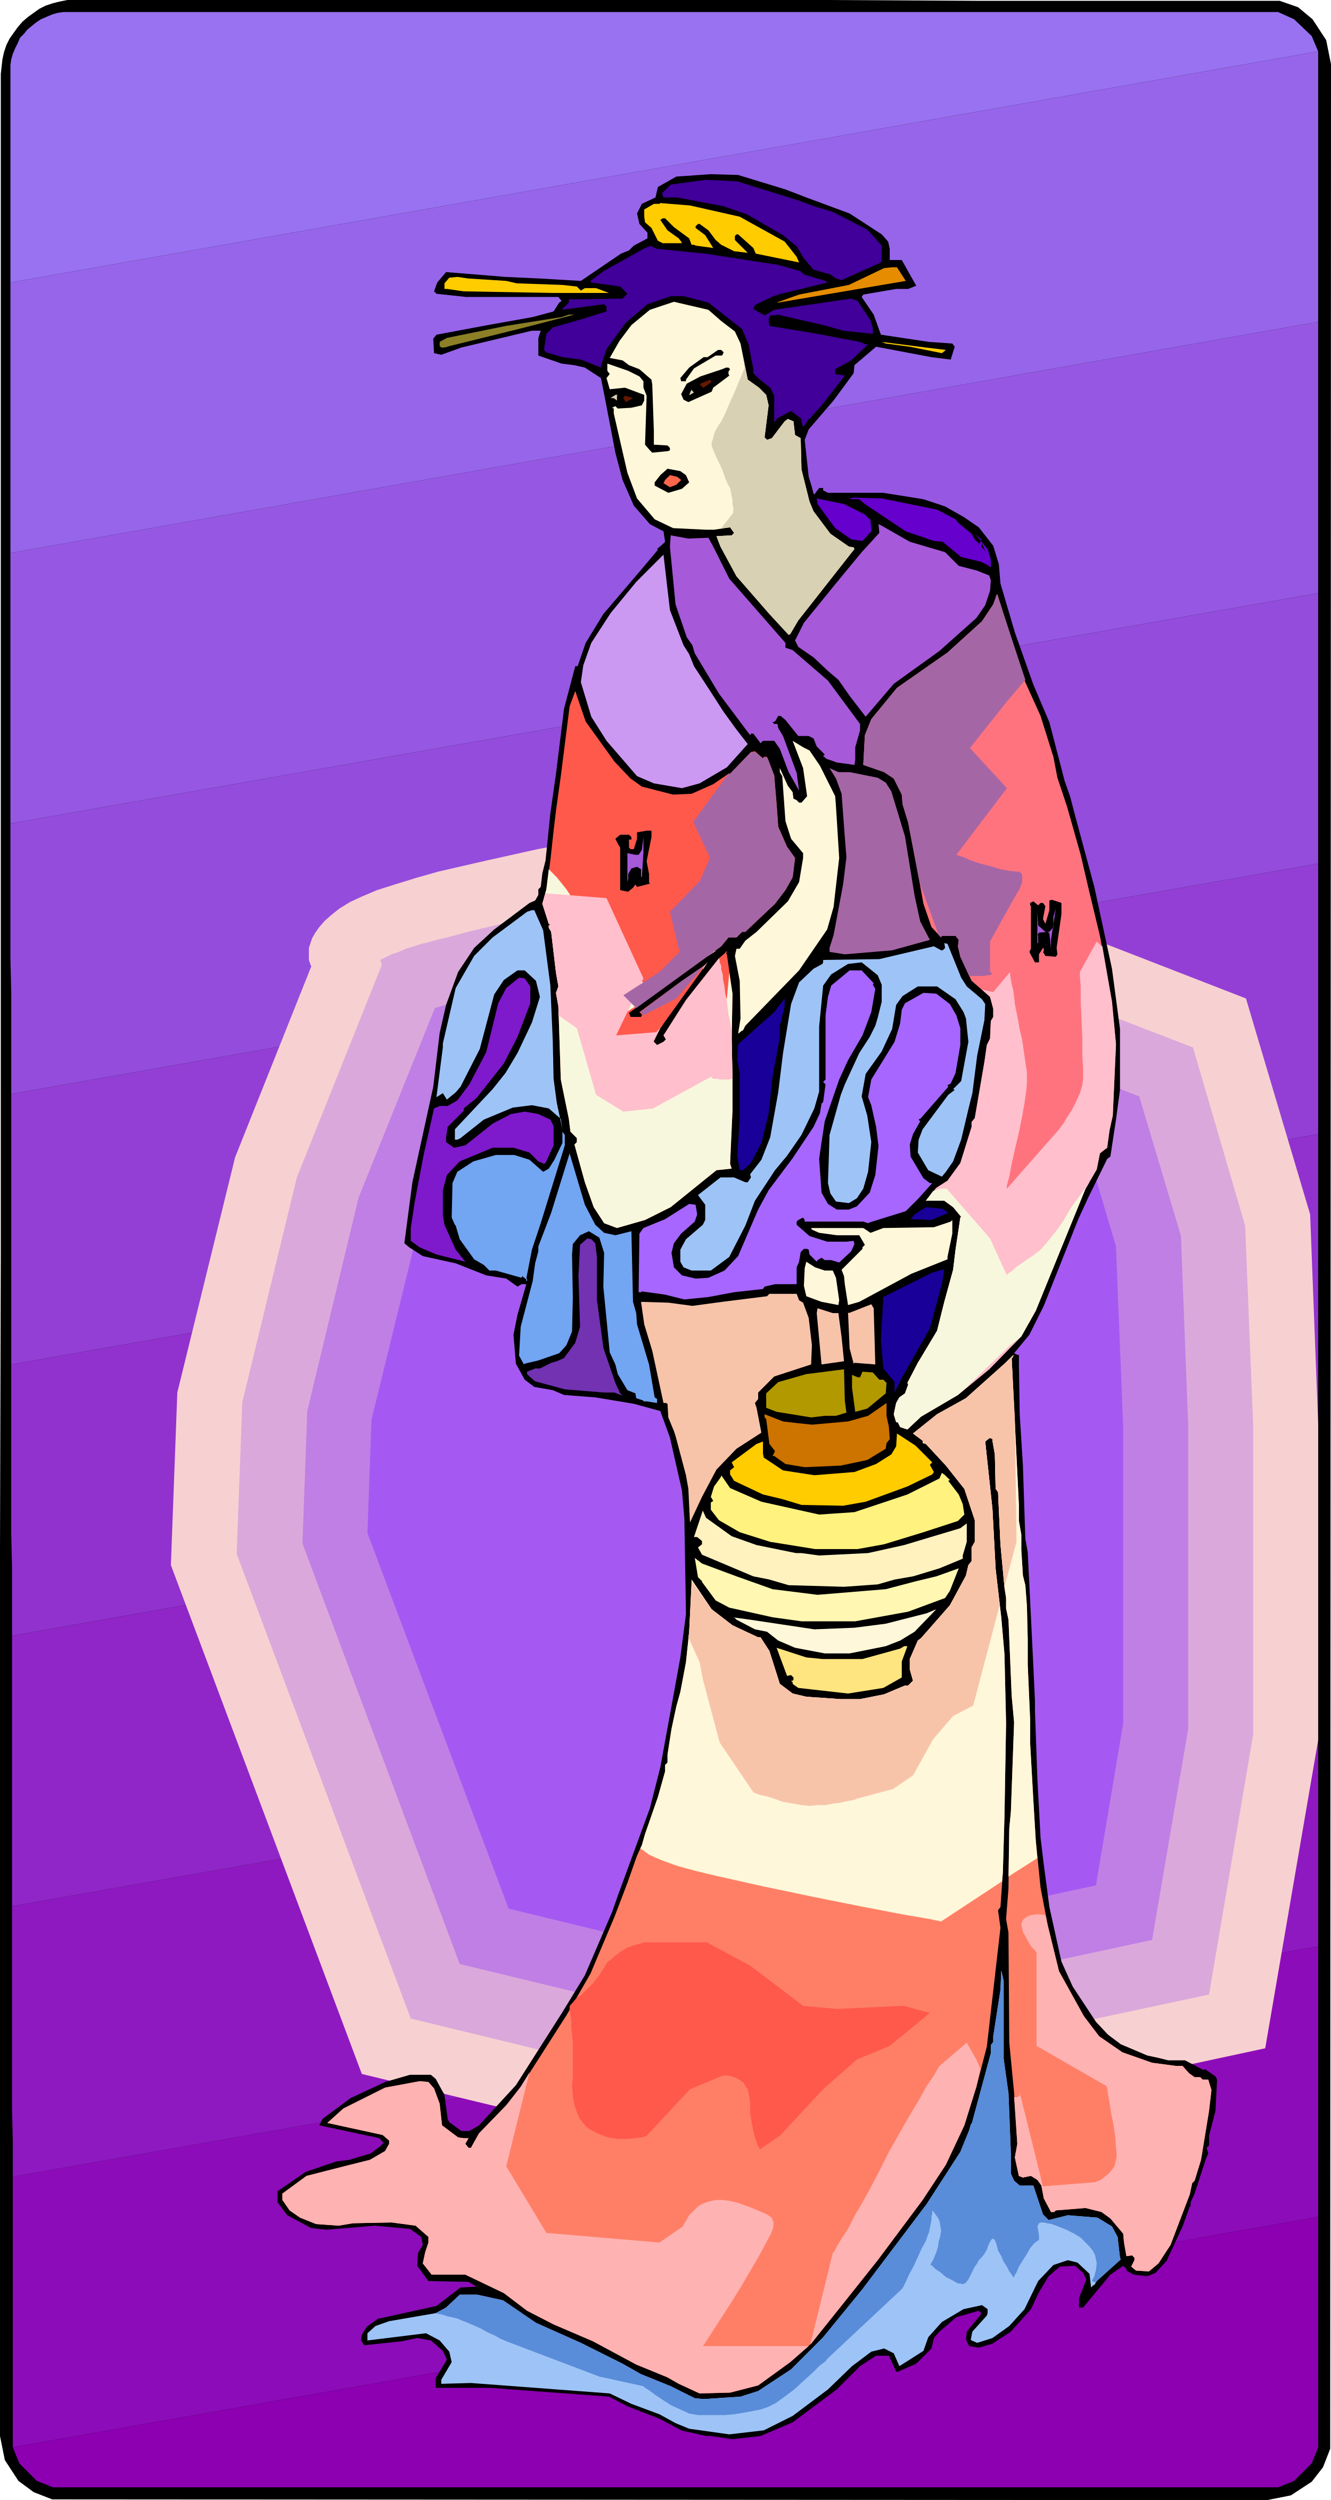<svg xmlns="http://www.w3.org/2000/svg" fill-rule="evenodd" height="996.096" preserveAspectRatio="none" stroke-linecap="round" viewBox="0 0 1659 3115" width="5.527in"><style>.brush1{fill:#000}.pen1{stroke:none}.brush16{fill:#400099}.brush17{fill:#fc0}.brush19{fill:#fff7d9}.brush21{fill:#651900}.brush22{fill:#d9d1b3}.brush25{fill:#a659d9}.brush28{fill:#ff594c}.brush29{fill:#a566a5}.brush30{fill:#9ec4f7}.brush33{fill:#190099}.brush36{fill:#f7c4aa}.brush45{fill:#ffb2b2}.brush46{fill:#ffbfcc}</style><path class="pen1 brush1" d="m1618 9 18 15 17 26 6 30-1 2971-9 23-14 18-26 17-30 6-1514-1-23-9-19-14-17-26-6-30V1929l1-367V92l1-9 1-9 2-9 3-9 4-8 5-7 5-7 6-7 7-6 7-5 7-5 8-4 9-3 8-2 10-2h947l187 1h377l23 8z"/><path class="pen1" style="fill:#8c00b2" d="m16 3049 1627-287v287l-8 20-22 22-20 8H66l-20-8-22-22-8-20z"/><path class="pen1" style="fill:#8d0cb9" d="M1643 2762 16 3049v-337l1627-287v337z"/><path class="pen1" style="fill:#8e19c0" d="M1643 2425 16 2712v-42l-1-42v-253l1628-287v337z"/><path class="pen1" style="fill:#9026c7" d="M1643 2088 15 2375v-337l1628-288v338z"/><path class="pen1" style="fill:#9132ce" d="M1643 1750 15 2038v-85l-1-42v-211l1629-287v337z"/><path class="pen1" style="fill:#933fd5" d="M1643 1413 14 1700v-337l1629-287v337z"/><path class="pen1" style="fill:#944cdc" d="M1643 1076 14 1363v-126l-1-42v-169l1630-287v337z"/><path class="pen1" style="fill:#9658e3" d="M1643 739 13 1026V689l1630-288v338z"/><path class="pen1" style="fill:#9765ea" d="M1643 401 13 689V352L1643 64v337z"/><path class="pen1" style="fill:#9972f2" d="M1643 64 13 352V81l1-7 2-7 3-7 3-6 3-7 5-5 4-5 6-5 5-4 6-4 7-3 7-3 7-2 7-1h1514l20 9 22 21 8 19z"/><path class="pen1" style="fill:#f7d1d1" d="m1347 1164 206 80 80 269 10 261v394l-66 384-666 143-460-111-238-634 8-215 72-293 95-238-1-2-2-6v-15l2-6 2-6 4-7 5-7 7-8 8-7 10-8 13-8 15-7 19-8 22-7 26-8 28-8 61-14 63-14 59-11 49-9 33-6 13-2 476 31 47 103z"/><path class="pen1" style="fill:#dba8db" d="m480 1193 8-4 9-3 9-4 10-3 9-3 9-2 10-3 9-2 34-9 34-8 34-8 35-7 34-7 35-7 34-6 35-6 418 28 41 89 200 77 65 222 10 249v385l-55 324-595 127-400-97-217-579 7-189 68-280 106-265-2-6 6-3z"/><path class="pen1" style="fill:#bf7fe5" d="m732 1211 12-2 13-3 12-2 13-2 13-3 12-2 13-2 12-2 361 24 35 75 192 74 52 174 9 237v377l-45 263-523 112-340-82-196-524 6-165 64-266 95-236 23-7 24-6 23-6 24-6 24-5 24-5 24-5 24-5z"/><path class="pen1" style="fill:#a559f2" d="m1139 1294 29 62 186 72 37 125 9 226v368l-34 202-452 97-280-68-176-468 5-141 62-253 77-193 29-7 29-7 29-7 30-6 29-6 30-5 29-6 30-5 302 20z"/><path class="pen1 brush1" d="m979 236 26 10 54 20 40 26 8 9 2 9v14h15l18 32-10 4h-15l-41 7-2 3 15 22 9 25 60 9 29 2 3 4-5 16-24-3-69-13-27 23-1 10-25 34-31 36-5 13 5 46 4 13 2 8 1 1 6-8h5v3l6 3h69l50 8 27 9 23 13 19 13 18 23 7 23 2 24 18 61 23 65 20 47 19 73 7 20 6 23 24 89 22 102 10 75v76l-5 37-7 46-4 3-24 49-12 26-43 108-18 36-19 23 4 2h2v12l1 62 4 64 3 91 3 17 2 40 5 102 2 43v12l3 85 4 74 4 33 7 53 15 68 14 31 29 44 15 16 16 12 33 14 14 3 12 3h21l23 12 2-1 13 9 2 4-2 39-8 31v12l-3 3 2 7-3 7-14 43-5 11v5h-1l-9 25-20 43-14 15-10 4-17-2-9-5v-2l-4-4-16 11-34 41h-5v-12l9-23-4-8-10-9-19 1-14 12-12 20-10 21-25 28-23 15-17 5-12-2-4-8 1-10 18-22v-1l-3-3-28 8-21 18-7 8-3 13-19 19-23 10h-2l-9-20h-16l-20 13-29 29-55 41-40 17-35 4-27-4h-6l-31-7-26-14-41-16-23-12-149-11h-67v-12l14-23-5-11-15-13-17-3-19 4-47 5-4-6 1-7 6-10 14-10 73-16 30-23 20-1-10-6-50-1-14-19 1-16 6-10-2-10-14-10-44-4-60 5-19-2-30-16-12-16v-14l35-24 38-13 16-2 27-8 12-9 4-4-5-6-75-16 4-8 35-26 43-20 31-9h26l6 5 11 20 4 30 2 4 15 11h10l12-7 46-50 58-91 28-46 34-79 7-20 40-109 13-51 13-71 12-66 7-54-2-119-3-35-15-66-12-33-33-9-48-8-39-3-14-6-23-4-12-9-11-20-3-36 5-25 11-38h-6l-5 3-14-10-25-4-38-15-41-9-17-11-6-5 10-76 26-119 8-67 8-35 15-41 20-30 25-23 44-33 7-3 4-7v-7l3-3 2-17 4-16 6-59 7-49 10-81 14-53h3l10-29 22-36 47-55 21-25-1-1 7-6 3-3-2-13-17-9-20-23-14-32-9-34-13-68-5-25-20-13-13-3-16-2-29-10v-22l3-9h-11l-88 21-25 9-9-2-1-18 4-5 64-12 56-10 26-7 7-11 3-2-4-5H581l-37-4-3-3 4-11 11-13 74 6 43 2 51 3 50-34 10-4 6-6 17-9v-7l-10-11-3-13 6-12 17-8 3-13 23-13 43-3 34 1 59 18z"/><path class="pen1 brush16" d="m993 249 22 8 23 7 43 22 18 20v17l-1 4-49 22-7-2-7-5-21-6-12-14-9-15-17-14-45-26-29-10-58-11h-17l-2-5 11-11 22-3 22-3 39 2 74 23z"/><path class="pen1 brush17" d="m922 270 56 31 15 19 3 7-54-11-3-7-19-17h-2l-2 2v5l16 16-17-2-16-8-7-6-9-12-11-8h-2l-3 3v2l12 9 10 16-22-3-2-1h-3l-3-8-19-14-11-11h-3l-3 2 9 13 14 10 3 4 1 2h-24l-6-3-8-16-8-7-1-7v-9l12-7h7l1-1 37 3 62 14z"/><path class="pen1 brush16" d="m819 310 60 6 91 14 21 6 7 2 4 4 27 8 2 2-61 15-8 3-21 10-2 5 14 8 12-7 96-14 8 3 16 24 3 10v7l-37-4-25-7-57-13-4 1h-5l-2 5 1 8 60 10 53 10 7 3h3l-21 20-20 11v6l12 2-28 36-16 18h-1l-6 9-1 1-2-7v-3l-13-10-17 9-3 4-1 1v-33l-5-10-14-11-7-7v-5l-6-31-8-19-23-18-19-15-31-8h-16l-29 10-27 23-24 33-7 21v2l-25-10-23-3-20-6-3-3 3-20 8-8 35-10 32-10v-6l-3-3-53 7 9-9v-4l67-1 6-6-9-9-36-5-1-2 16-12 52-29 8-3v1l7 3z"/><path class="pen1" style="fill:#e58c00" d="m1129 350-159 27h-2l28-10 62-12 44-21 10-1h6l11 17z"/><path class="pen1 brush17" d="m631 350 13 3 57 2 18 2 5 5 5-3h14l16 6h-69l-112-2-21-3h-3v-7l6-7 10-1 14 2 47 3z"/><path class="pen1 brush19" d="m899 400 17 13 7 15 8 40 1 5 14 10 9 9 3 13-5 40 3 3 6-2 16-21 4-3 7 3 2 17 7 4 1 39 10 40 5 12 21 28 23 16 6 1 1 2-70 89-10 17-2 1-24-26-41-47-20-37-5-13 19-1 3-3-5-7-20 3h-10l-41-2-23-11-22-26-12-32-17-74v-6l-2-1 4-2 3 3 17-1 13-3 3-6v-7l-24-9-19 2-4-14 4-5-3-4v-9l26 9 14 7 5 6v8l4 10-2 61 6 7 3 3 20-2 2-1v-3l-3-3-17-1v-17l-2-58-1-6-15-13-13-5-8-6-16-3 12-21 15-20 23-19 30-10 43 10 16 14z"/><path class="pen1" style="fill:#8c7f26" d="m650 409-89 22-7 2h-4l-2-2v-5l9-5 74-15 69-11 9-3h7l-66 17z"/><path class="pen1 brush17" d="m1179 436-5 4-40-8-30-4-5-2 55 7 25 3z"/><path class="pen1 brush1" d="m902 439-2 4h-8l-27 16-10 14v2h-6l-1-4 11-13 18-13h5l13-9h4l3 3zm8 21-2 3v3l1 2-20 15-2 5-29 13-6-3-3-7 7-13 17-9 27-9 5-2h3l2 2z"/><path class="pen1 brush21" d="M877 483h-2l1-1-1-1h-2v-3l12-5 2 3-10 7z"/><path class="pen1 brush22" d="m865 489-5 3h-1l3-7v1l3 3zm-96 4v6l-4-3h-4l6-4h3l-1 1z"/><path class="pen1 brush21" d="m780 501-3-5 2-3 10 3-9 5z"/><path class="pen1 brush1" d="m855 592 4 9-9 8-17 5-17-9v-4l7-9 9-8 16 3 7 5z"/><path class="pen1" style="fill:#ff664c" d="m849 598-6 6-8 3-8-5 2-4 6-6 9 2 5 4z"/><path class="pen1" d="m1114 624 54 11 23 12 3 4 17 14 4 7 6 6 2-6-8-7 16 19 4 13v10l-4-3-8-4-25-6-23-19-11-1-35-12-51-34-7-6h-10l-2-1 5-1 35 1 15 3zm-36 17 7 7 1 10v4l-11 12-14-2-20-14-22-30-1-7 34 7 26 13z" style="fill:#60c"/><path class="pen1 brush25" d="m1134 675 44 13 17 17 23 6 15 6 2 6-1 13-6 18-11 16-46 41-57 41-35 41-20-26-14-20-13-11-18-17-19-13-4-8 11-22 39-48 33-40 22-24-1-11 4 2 35 20z"/><path class="pen1 brush25" d="m883 670 6 11 20 40 70 80v6l9 3 44 38 40 54v8l-6 21v16l-1 6-22-3-11-4h-1l-5-4 2-2-10-10-4-10-6-3h-13l-16-20-6-5h-3l-4 7h-1l-2 1 2 2h4l1 5 6 10 17 46 3 22-13-23-11-29-7-10h-14l-3 3-9-12h-3l-1 2-39-52-30-50-3-10-7-10-14-41-7-72 1-14 22 4 25-1z"/><path class="pen1 brush1" d="m1223 681 1-4 4 10-5-6z"/><path class="pen1" style="fill:#cc99f2" d="m852 804 7 11 6 15 17 26 20 31 16 22 14 18-26 29-34 20-22 6-35-6-21-9-38-44-19-30-13-43 3-21 10-28 24-37 32-39 34-34 8 69 17 44z"/><path class="pen1" style="fill:#ff737f" d="m1297 892 16 51 5 26 12 36 17 60 10 43 14 58 15 82 5 53-4 89-4 18-3 22-4 3-5 4-4 20-14 24-62 152-18 32-40 41-39 32-46 27-17 16-9-3-3-6h-2l-3-10 3-14 4-7 7-5 4-11-1-2 13-25 24-40 9-36 11-40 3-25 6-40 1-1-10-12-11-8h-23l13-16 14-9 16-22 14-45v-6l4-5 12-70 3-21 4-8 1-22 3-5v-10l-4-15-23-20-14-30-3-13 1-8-4-5h-17l-1 2-12-13-10-29-6-33-13-68-7-23-1-12-10-20-12-8-26-9 2-37 8-20 32-39 63-44 43-39 14-21 5-13 35 110 19 42z"/><path class="pen1 brush28" d="m766 949 20 21 14 10 39 10 23-1 27-12 19-13h2l26-27 5-1 10 9 1-2h4l9 23 3 36 2 28 11 25 10 14-3 24-9 16-13 17-37 35h-4l-7 7h-10l-9 11-115 83 2 5h13l1-2v-1l-3-3 53-39 29-20 3-3-59 82-8 16v1l4 4 8-4 3-3-3-5 28-44 41-52 6-5 4-4v1l-1 2 1 1 7 49-1 56 1 50v40l-3 66 2 6-19 2-57 46-32 16-35 10-16-6-13-20-11-31-13-47 3-3v-5l-8-8-2-16-10-49-3-91-3-17 3-8-3-17-4-34-2-17-3-5v-3l2-1-2-1-8-25 5-18 5-36 4-37 3-25 6-43 11-87 7-19 13 38 36 50z"/><path class="pen1 brush1" d="M1204 931v55h-12l-4-10h-1l-3 14-2 2-4-2-9-10v-23l-2-11-3-13 1-3 12-7h2l2-1 3 2-2 15v3l3 3 3-6v-15l-1-1v-3l11-1 7-5 5 3-6 14z"/><path class="pen1 brush19" d="m1009 935 13 19 9 18 10 20 1 13 4 64-7 61-8 28-35 51-67 69-3 6h-1l-5 4 3-19-1-47-6-31 2-9h4l7-10 14-11 39-38 14-24 5-30v-6l-15-18-7-22-4-56-3-5v-5l10 22 6 8 1 8 4 2 3 3h3l7-8-5-35-13-34 13 8 8 4z"/><path class="pen1 brush25" d="m1197 970-3-10-4-3h-6l-6 7v12l-5-37 2-6v16l6 5 13-2 3-3-2-22 3 6-1 37z"/><path class="pen1 brush29" d="m1059 962 35 7 10 6 7 11 17 56 12 74 7 32 12 23-47 13-59 5-19-3v-5l5-16 4-21 8-43 4-33-2-25-4-54-7-19-8-13 11 5h14z"/><path class="pen1 brush1" d="m812 1043-6 30 3 16v10l1 2-16 4-2-3-3 4-6 5-10-2v-53l-3-5-3-6 6-5h11l3 3v3h-3v10l2 2h4l4-13v-8l12-2h6v8z"/><path class="pen1 brush25" d="m800 1093 2 2-3-3v-9l-5-3-7 2-4 7v6l-1 4v-36l10 2h4l4-6 2-16v19l-2 31z"/><path class="pen1 brush1" d="m1323 1139-6 42 1 8-2 3-13-1-3-5 1-1v-3l-1-1-5 8v10h-5l-7-13 2-4v-53l-1-1v-3l4-2 6 5 3-3h3l3 4-3 16 3 6 5-17v-12l3-1 12 4v14z"/><path class="pen1 brush25" d="m1310 1182-2-19-2-2-11 1-2 3h1v10h-1v-39l1 17 9 8h5l5-6v-13l3-10-6 39v11z"/><path class="pen1 brush30" d="m677 1159 9 69 3 69 1 47 4 30 7 33-2-13-15-13-21-4-24 3-36 15-29 23-4 2h-3v-13l47-50 16-20 15-25 18-38 10-32-5-20-14-13h-9l-17 12-12 18-18 68-24 47-6 7-11 9-5-8-8 5 8-62v-5l16-69 23-40 23-23 43-32 6-2h3l11 25zm521 59 7 11 19 16 4 6-1 20-9 44-6 47-4 16-10 42-10 27-9 13-5 6-17-8-13-22 1-16 5-13 32-43 8-6-2-1 10-10 9-49-3-29-3-8-10-16-23-16h-24l-19 12-8 11-5 30-13 28-20 28-5 28 7 24 5 33-4 37-6 21-8 12-10 6-16-2-7-10-3-13 2-60 14-50 5-13 18-39 13-20 7-14 3-10 5-20v-21l-5-12-20-16-17 2-21 13-10 14-5 51v81l-6 21-16 33-18 26-15 18-25 38-12 31-20 39-23 17h-24l-10-4-4-7v-15l7-13 21-18 3-6v-19l-9-12 28-22h17l14 6h3l4-6-1-4 14-18 11-28 10-56 6-49 10-61 10-27 18-17 11-6 1-2v-3l70-1 68-16 9 5h2l3-3-1-6 4 1 17 42z"/><path class="pen1" style="fill:#a666ff" d="m1089 1225-1 2 3 5-5 29-11 29-18 31-11 24-18 52-4 26-3 21 3 42 8 14 11 7h15l10-4 16-17 7-22 4-36-3-24-6-27-4-10 4-22 29-47 7-23 2-17 4-8 23-13 16 1 17 13 8 14 5 16v21l-6 35-6 13-4 2 1 2-34 39-3 2 2 2-9 16-4 13 1 15 16 27 8 6h3l-17 19-16 16-45 14-2 1-6-2h-73v-2l-2-3-6 3-2 2v4l16 14 22 7h24l9-1 1 4-4 9-15 14-10-3h-8l-4-3-5 3-1 2-9-9-1-6-2-1h-4l-4 4-2 12-3 7v21h-27l-13 3-2 3-36 4-32 6-30 3-24-6-29-4-1 1h-3l1-73 5-7 27-11 30-19 8 1 2 12-3 9-17 15-9 12-3 12 3 18 10 10 17 4 16-1 20-9 17-18 25-58 13-24 30-40 26-39 8-17 2-12 2-2 3-22-3-3 3-3v-80l3-23 4-14 23-19h15l15 16z"/><path class="pen1" style="fill:#7f19cc" d="M661 1229v21l-16 42-17 33-34 43-16 13v3l-20 20-2 13v6l10 7 14-3 34-27 23-12 17-3 17 3 15 7 4 8v24l-10 22-2 1-7-3-11-11-20-6h-26l-41 17-16 17-5 19v31l2 12 14 31 12 15-36-9-21-9-11-8v-16l5-33 11-58 13-58 7-3h10l12-7 15-20 21-40 15-61 10-19 16-13 7 1 7 10z"/><path class="pen1 brush33" d="M972 1278v14l-4 22-5 27-5 47-9 36-13 25-10 9h-4l-3-18 3-46v-56l-3-18 1-19 45-40 13-17v10l-6 24z"/><path class="pen1" d="M704 1416v11l-30 97-11 33-7 36h1v3h-1v-2l-5-4-1 2-32-9h-8l-7-7-12-7-18-25-5-17-1-1-4-9 1-43 6-14 20-13 28-8h23l19 6 17 15 7-4 7-11 10-21v-14l3 4v2zm38 110 11 10 14 3 20-5 2 88 4 14 1 14 15 50 7 41 3 2v5l-13-2h-4v-1l-9-3-1-6-10-4-12-20-3-12-7-15-8-82 1-42-6-19-13-8-11 5-9 11-1 13 1 54-1 42-7 17-9 10-26 9-17 4-1 1-6-11 2-36 15-57 3-22 4-15v-6l16-42 23-74 19 64 13 25z" style="fill:#72a5f2"/><path class="pen1 brush33" d="m1182 1511-21 9-26-1 5-6 14-9 21 2 7 5z"/><path class="pen1 brush19" d="M1181 1566v3l-45 18-65 35-14 4-4-26-1-10-3-8 26-26v-2l3-3-7-12h-28l-22-3-9-4-1-2h65l9 6 16-6 63-1 21-7 2-2v17l-6 29z"/><path class="pen1" style="fill:#7232b2" d="m742 1549 2 17v53l8 60 15 44 6 13 3 3-10-4h-13l-49-4-37-10-7-6-3-3v-3l10-4h6l14-7 7-2 9-4 14-19 6-20-2-63 2-39 9-8 5 1 5 5z"/><path class="pen1 brush19" d="M1028 1583h10l4 9 4 28-1 6-21-4-19-7-3-13 1-22 2-8 11 7 12 4z"/><path class="pen1 brush33" d="m1174 1600-15 55-34 60-10 20v-13l-14-17-3-36 3-53 60-30 13-4h3l-3 18z"/><path class="pen1 brush36" d="m996 1620 5 3 7 19 4 34-1 24-46 15-20 20v8l-4 5 2 6 6 31-31 20-25 26-18 34-15 32-2-42-3-17-13-49-2-6-7-17-1-17-2-1h-3l-14-65-10-33-4-28 34 1 30 4 37-5 56-7 3-3h34l3 8zm95 80-25-2h-1l-1 1-5-19-2-45 1 1 28-11 3 5 2 70zm-46-64 4 30 3 30-28 4-6-64 1-6 19 6h7z"/><path class="pen1" style="fill:#ff7f66" d="M1270 1875v20l3 17v19l2 32 3 12 2 26 1 42v31l3 69v29l4 71 3 50 6 59 9 47 14 57 31 56 19 25 29 20 37 13 30 4h8l8 9 7 5h7l3 3h7l4 13-3 26-10 61-8 26-3 3-3 14-24 63-15 23-12 10-16-1-6-5 4-8v-3l-3-3-7 1-3-17-1-11-16-19-11-8-20-5-37 3-2 2h-4l-9-17-3-16-5-7-8-5-10 2-5-2-5-23 3-17-4-64-6-62-1-137-3-17 3-38 1-75 2-21 4-111-3-33-4-95-3-14v-13l-2-13-5-54-3-65-3-4-1-43-3-17v-2l-2-1h-2l-5 4 9 84 4 75 7 60 4 46 2 86-2 116-2 70-3 43-3 4 3 22-17 148-13 50-15 48-23 49-29 44-56 75-43 54-40 50-26 23-40 29-35 9-38 1-26-12-14-8-39-16-54-29-49-21-33-17-29-22-48-23h-42l-11-14 3-14 4-12v-7l-16-14-30-4-48 1-18 3-28-2-20-8-13-9-9-13v-8l30-22 47-12 32-8 19-11 5-9v-4l-8-7-69-15 20-18 52-26 43-8 11 1 7 8 7 19 3 27 20 15 7 1h6l-4 7 4 5h3l10-18 34-35 18-23 34-53 23-36 30-52 30-71 16-42 12-34 6-13 4-14 16-46 9-32v-8l3-3v-10l5-32 6-28 5-18 7-37 4-38 3-61v-4l25 37 26 20 32 15h3l11 17 13 41 16 12 17 4 43 3h24l30-6 26-11h4l6-6-4-14v-13l10-23 4-3 36-41 20-37 3-13 4-5v-17l4-7v-27l-13-39-23-29-25-27-4-1v-3l-12-9 30-24 36-20 47-42 13-12-3 5 9 182z"/><path class="pen1" d="m1055 1760-13 4h-14l-17 2-43-7-13-5v-18l15-14 35-10 16-2 31-4 1 39 2 15zm41-41h5l4 4-1 13-23 19-15 4-4-30v-16l7 3h3l3-7 13 1 8 9z" style="fill:#b29900"/><path class="pen1" style="fill:#cc7300" d="m1108 1778 1 15-4 5-1 7-23 14-33 7-45 2-24-4-14-10h-2l3-6-7-9-4-31-2-2v-4l23 9 17 2 19 2 45-4 25-7 23-16v16l3 14z"/><path class="pen1 brush17" d="m1162 1822-3 3 5 9-2 3-31 15-52 19-28 5-52-1-23-7-25-6-36-17-5-8v-5l5-4-3-6 31-23 8-3v15l1 5 24 16 39 6 50-4 27-10 19-12 6-10 1-16 23 15 21 21z"/><path class="pen1" style="fill:#fff27f" d="m1184 1844-2 1 13 17 5 12 2 13-8 8-43 14-49 15-33 6h-53l-56-9-38-12-26-15-10-13v-9l3-2-3-5 4-13 8-11 1-2v-1l11 16 39 17 72 16 44-3 66-22 40-20 3-7 4 3 6 6z"/><path class="pen1" style="fill:#fff2bf" d="m912 1914 31 11 49 10h7l22 3 61-3 45-10 70-21 8-6v23l-5 17v4l-29 12-33 10-23 4-21 6-42 3-69-2-24-7-20-4-64-27-5-9 5-4v-4l-6-5h-4l11-33 4 9 32 23z"/><path class="pen1" style="fill:#fff7b2" d="m918 1964 45 16 56 7 85-7 38-10 25-6 28-10-11 28-6 9-46 17-66 12h-67l-36-5-54-12-17-9-17-23v-1l-5-5-4-24 9 7 43 16z"/><path class="pen1 brush19" d="m1122 2044-18 7-45 9h-31l-37-7-21-9-14-11-15-3-23-12-3-3h-2l22 3 80 12 50-2 39-5 51-13 12-5-27 28-18 11z"/><path class="pen1" style="fill:#ffe57f" d="M1124 2070v20l-23 13-44 7-62-7-7-5v-2l-2-2h2l1-1v-3l-3-3-5 1-13-35 37 12 20 2h50l47-13 5-3h4l-7 19z"/><path class="pen1 brush30" d="m1251 2565 6 43 3 76v24l4 9 7 6h17l12 36 7 7 24-6 37 3 18 11 7 13 3 26 1 2-30 27-3 5h-1l-3 3-2-17-15-14-12-3-18 6-19 20-17 35-19 21-21 15-19 6-7-3-1-1 2-10 18-20 1-3v-5l-7-5-23 5-27 16-17 19-6 17-22 14-8 5-7-16-12-6-16 4-24 18-30 29-44 33-36 18-43 5-50-7-17-7-20-11-35-13-27-13-173-13-36 1h-1v-5l13-22-3-13-12-14-17-9-73 9v-9l10-9 17-6 58-10 13-7 17-16h22l32 7 41 28 56 25 52 26 23 13 37 15 30 15 11 1 46-3 22-7 41-27 40-40 49-60 80-106 42-65 11-27 2-7 2-3v-1l23-85v-10l3-4v-7l9-58 1-24 3 13v97z"/><path class="pen1 brush1" d="M543 2688v2l-5 4h7l15-10 3 1 4 5-15 14v2l-4 4h8l1-2h4l2 2v4l-15 3-7 9-3 7 10-3 32-13-9 7-33 17-5 6-5 16-1 1h-2l-2-3 4-8v-4h-7l-2 1-8-3 4-14-17 4-2-1v-3l23-9 7-14v-2l-7-2v-3l12-4 10-16 4 1-1 4z"/><path class="pen1" d="m527 2720 6-12 14-8-7 14-13 6zm0 20-9 1 3-10 13-7-3 12-4 4z" style="fill:#ff8c7f"/><path class="pen1 brush19" d="m798 2303 3 2 2 1 2 2 2 1 2 2 3 1 2 1 2 1 12 5 17 6 22 6 25 6 58 13 62 13 60 12 52 10 35 6 14 3 76-50 1-11 2-70 2-116-2-86-4-46-7-60-4-75-9-84 5-4h2l2 1v2l3 17 1 43 3 4 3 65 5 54 2 13v13l3 14 4 95 3 33-4 111-2 21-1 60 36-23-2-22-3-50-4-71v-29l-3-69v-31l-1-42-2-26-3-12-2-32v-19l-3-17v-20l-9-182 3-5-13 12-47 42-36 20-30 24 12 9v3l4 1 25 27 23 29 13 39v27l-4 7v17l-4 5-3 13-20 37-36 41-4 3-10 23v13l4 14-6 6h-4l-26 11-30 6h-24l-43-3-17-4-16-12-13-41-11-17h-3l-32-15-26-20-25-37v4l-3 61-4 38-7 37-5 18-6 28-5 32v10l-3 3v8l-9 32-16 46-4 14-2 4z"/><path class="pen1 brush36" d="m876 2092 21 79 42 62 2 1 5 2 9 2 10 3 11 4 12 2 11 2 10 1 10-1h10l10-2 9-1 8-2 6-1 4-1 2-1 45-12 25-17 25-45 25-29 25-13 33-125-5-45-4-75-9-84 5-4h2l2 1v2l3 17 1 43 3 4 3 65 5 53 15-56-2-152-4-76 2-5-12 12-47 42-36 20-30 24 12 9v3l4 1 25 27 23 29 13 39v27l-4 7v17l-4 5-3 13-20 37-36 41-4 3-10 23v13l4 14-6 6h-4l-26 11-30 6h-24l-43-3-17-4-16-12-13-41-11-17h-3l-32-15-26-20-24-34-1 5-3 57-1 7 14 31 4 21z"/><path class="pen1 brush45" d="m660 2582-29 117 50 83 141 12 29-20 1-2 3-5 4-7 7-7 4-4 5-3 5-2 7-2 6-1h8l8 1 9 2 17 6 12 5 9 4 6 4 1 3 1 2v7l-3 8-6 11-8 15-11 19-13 22-13 21-13 20-11 17-7 11-3 4h132l-23 20-40 29-35 9-38 1-26-12-14-8-39-16-54-29-49-21-33-17-29-22-48-23h-42l-11-14 3-14 4-12v-7l-16-14-30-4-48 1-18 3-28-2-20-8-13-9-9-13v-8l30-22 47-12 32-8 19-11 5-9v-4l-8-7-69-15 20-18 52-26 43-8 11 1 7 8 7 19 3 27 20 15 7 1h6l-4 7 4 5h3l10-18 34-35 18-23 11-18zm350 339 28-114 2-2 3-6 6-10 8-12 8-16 10-17 11-20 11-21 11-22 13-23 12-21 12-20 10-18 9-13 5-9 2-3 34-29 12 21 5 12-5 22-15 48-23 49-29 44-56 75-43 54-40 50-1 1zm256-239 13 30-4 1-5-2-5-23 1-6z"/><path class="pen1 brush28" d="M710 2503v2l1 5 1 7v8l1 10 1 10v42l-1 12 1 12 2 12 4 11 2 5 4 5 4 5 5 4 6 3 6 3 5 2 6 2 12 2h11l10-1 8-1 5-1 2-1 54-58 41-17h6l5 1 6 2 3 2 3 2 3 2 2 4 3 4 1 5 1 5 1 7v13l2 12 2 10 2 8 2 6 2 5 2 3v1l25-17 54-58 42-37 41-17 50-41-33-9-83 4-42-4-66-50-54-29h-79l-2 1-4 1-7 2-8 3-8 5-8 6-8 7-5 8-6 9-7 9-7 7-7 7-7 5-5 6-2 2-1 2v3z"/><path class="pen1 brush45" d="m1271 2607 29 117 63-5h1l3-1 5-2 5-4 5-4 5-6 2-3 1-4 1-4 1-5-1-11-1-13-2-14-3-15-2-13-2-11-1-7-1-3-87-50v-116l-2-3-5-5-5-9-5-9-1-5-1-4 1-4 2-3 4-3 5-2 8-1 10 1 3 13 14 57 31 56 19 25 29 20 37 13 30 4h8l8 9 7 5h7l3 3h7l4 13-3 26-10 61-8 26-3 3-3 14-24 63-15 23-12 10-16-1-6-5 4-8v-3l-3-3-7 1-3-17-1-11-16-19-11-8-20-5-37 3-2 2h-4l-9-17-3-16-5-7-8-5-10 2-5-2-5-23 3-17-4-58h4l1-1h1l1-1v-4z"/><path class="pen1 brush46" d="m1238 1236 21-25v4l1 5 1 6 2 8 1 8 1 9 2 10 2 10 2 12 3 12 2 14 2 14 2 13v13l-1 11-2 14-3 17-4 20-5 21-4 18-3 16-3 11v4l66-75 1-2 4-5 4-7 6-9 5-10 5-11 3-10 1-8v-12l-1-18v-21l-1-24-1-22v-18l-1-13v-5l21-38v1h1l1 1 1 1 1 1 1 1 2 1 12 69 5 53-4 89-4 18-3 22-4 3-5 4-4 20-14 24-62 152-18 32-40 41-39 32-46 27-17 16-9-3-3-6h-2l-3-10 3-14 4-7 7-5 4-11-1-2 13-25 24-40 9-36 11-40 3-25 6-40 1-1-10-12-11-8h-23l13-16 14-9 16-22 14-45v-6l4-5 12-70 3-21 4-8 1-22 3-5v-10l-4-15-10-9 14 3z"/><path class="pen1" d="m1358 1473-24 33-1 2-3 5-4 7-6 9-7 9-8 10-8 9-9 7-9 6-7 5-6 4-4 4-3 2-3 2-1 2-21-46-54-62h-8l-3 1-3 1-3 1-9 12h23l11 8 10 12-1 1-6 40-3 25-11 40-9 36-24 40-13 25 1 2-4 11-7 5-4 7-3 14 3 10h2l3 6 9 3 17-16 46-27 8-7 57-55 8-6 6-5 18-32 62-152 5-8zm-449-261-3 32-67 58-66 33-9-20 4-46 46-29-17-21-45-37-1-2-4-4-5-6-6-8-6-9-6-10-6-10-4-10-2-4-2-5-4-6-4-5-4-5-4-5-5-5-5-5-3 25-5 18 8 25 2 1-2 1v3l3 5 2 17 4 34 3 17-3 8 3 17 3 91 10 49 2 16 8 8v5l-3 3 13 47 11 31 13 20 16 6 35-10 32-16 57-46 19-2-2-6 3-66v-40l-1-50 1-56-4-26z" style="fill:#f7f7dd"/><path class="pen1 brush46" d="m889 1340-75 41-37 4-34-21-24-83-23-16v-11l-3-17 3-8-3-17-4-34-2-17-3-5v-3l2-1-2-1-8-25 4-13 76 6 46 100-34 71 50-4 10-11-5 6-8 16v1l4 4 8-4 3-3-3-5 28-44 41-52 1 2v3l1 2 1 3v4l1 3 1 4v4l2 10 1 9 2 9 1 9 1 8 2 8 1 7 1 7v8l1 50-5 1h-10l-5-1h-4l-2-1v-2l2-1zm-13-132v-2l1-1v-1l2-2 3-3-6 9zm5-16 1-2 1-2 2-2 1-2 1-1h2l1 1 2 1-11 7z"/><path class="pen1 brush29" d="m878 1203-35 41-41 21-4-4 52-39 28-19zm-85 53-16-16 45-29 25-25-12-50 37-38 13-29-21-45 44-60h2l26-27h5l1 1h1l8 7 1-2h3v1h1l1 1 8 21 3 36 2 28 11 25 10 14-3 24-9 16-13 17-37 35h-4l-7 7h-10l-9 11-106 77zm113-70h-1l1-1v1zm328 25v-38l25-45 1-2 3-5 4-7 4-7 3-8v-9l-1-2-3-2h-3l-9-1-11-2-13-4-12-3-12-4-9-4-6-2-3-1 63-83-46-50 46-58 23-27-35-106h-1l-4 12-14 21-43 39-63 44-32 39-8 20-2 37 26 9 12 8 10 20 1 12 7 23 13 68 2 9 23 63 3 3 1-2h17l4 5-1 8 3 13 11 24h18l5-1h3l2-1v-2l-2-1z"/><path class="pen1" style="fill:#598cd9" d="m542 2882 5 1 5 1 6 2 5 1 4 1 4 1 4 2 3 1 5 2 7 3 9 4 9 5 9 4 7 4 5 2 2 1 116 44 55 12 2 2 5 3 8 6 9 6 11 7 11 5 11 5 11 2h33l12-1 12-2 11-2 10-2 9-3 10-5 11-8 12-9 12-11 11-10 9-9 7-5 2-3 93-87 2-3 3-6 4-9 6-11 5-11 5-11 5-9 2-6 2-5 1-5 1-5 1-5v-5l1-3v-4l1 1 1 1 2 3 3 4 2 4 1 6 1 6-1 7-2 7-1 7-2 6-2 5-2 5-2 3-1 2v1l2 1 4 4 6 4 7 6 8 4 7 4h3l3 1 2-1 2-1 3-4 2-4 2-4 2-4 2-4 3-4 2-4 4-4 3-4 3-5 2-6 2-4 2-3 2-1 2 2 2 5 2 8 4 7 3 7 4 6 3 6 3 4 2 3 1 1v-2l3-5 3-7 5-8 5-8 4-7 5-6 4-3 2-1v-6l-1-6-1-5 1-2 1-2 2-1h4l4 1 6 1 8 3 10 4 10 5 8 5 6 6 5 5 4 5 3 6 1 5 1 5-1 8-2 8-2 4-1 2 5 2 1-2 30-27-1-2-3-26-7-13-18-11-37-3-24 6-7-7-12-36h-17l-7-6-4-9v-24l-3-76-6-43v-97l-3-13-1 24-9 58v7l-3 4v10l-23 85v1l-2 3-2 7-11 27-42 65-80 106-49 60-40 40-41 27-22 7-46 3-11-1-30-15-37-15-23-13-52-26-56-25-41-28-32-7h-22l-17 16-13 7h-1z"/><path class="pen1 brush22" d="m899 658 15-19v-7l-1-4v-5l-1-5-1-5-1-5-3-5-3-7-3-9-4-9-4-8-3-7-2-5-1-2v-4l1-3 1-4 1-4 2-5 3-5 4-6 5-10 5-12 6-13 5-12 4-10 3-7 1-2-2-15 5 24 1 5 14 10 9 9 3 13-5 40 3 3 6-2 16-21 4-3 7 3 2 17 7 4 1 39 10 40 5 12 21 28 23 16 6 1 1 2-70 89-10 17-2 1-24-26-41-47-20-37-5-13 19-1 3-3-5-7-11 1z"/></svg>
